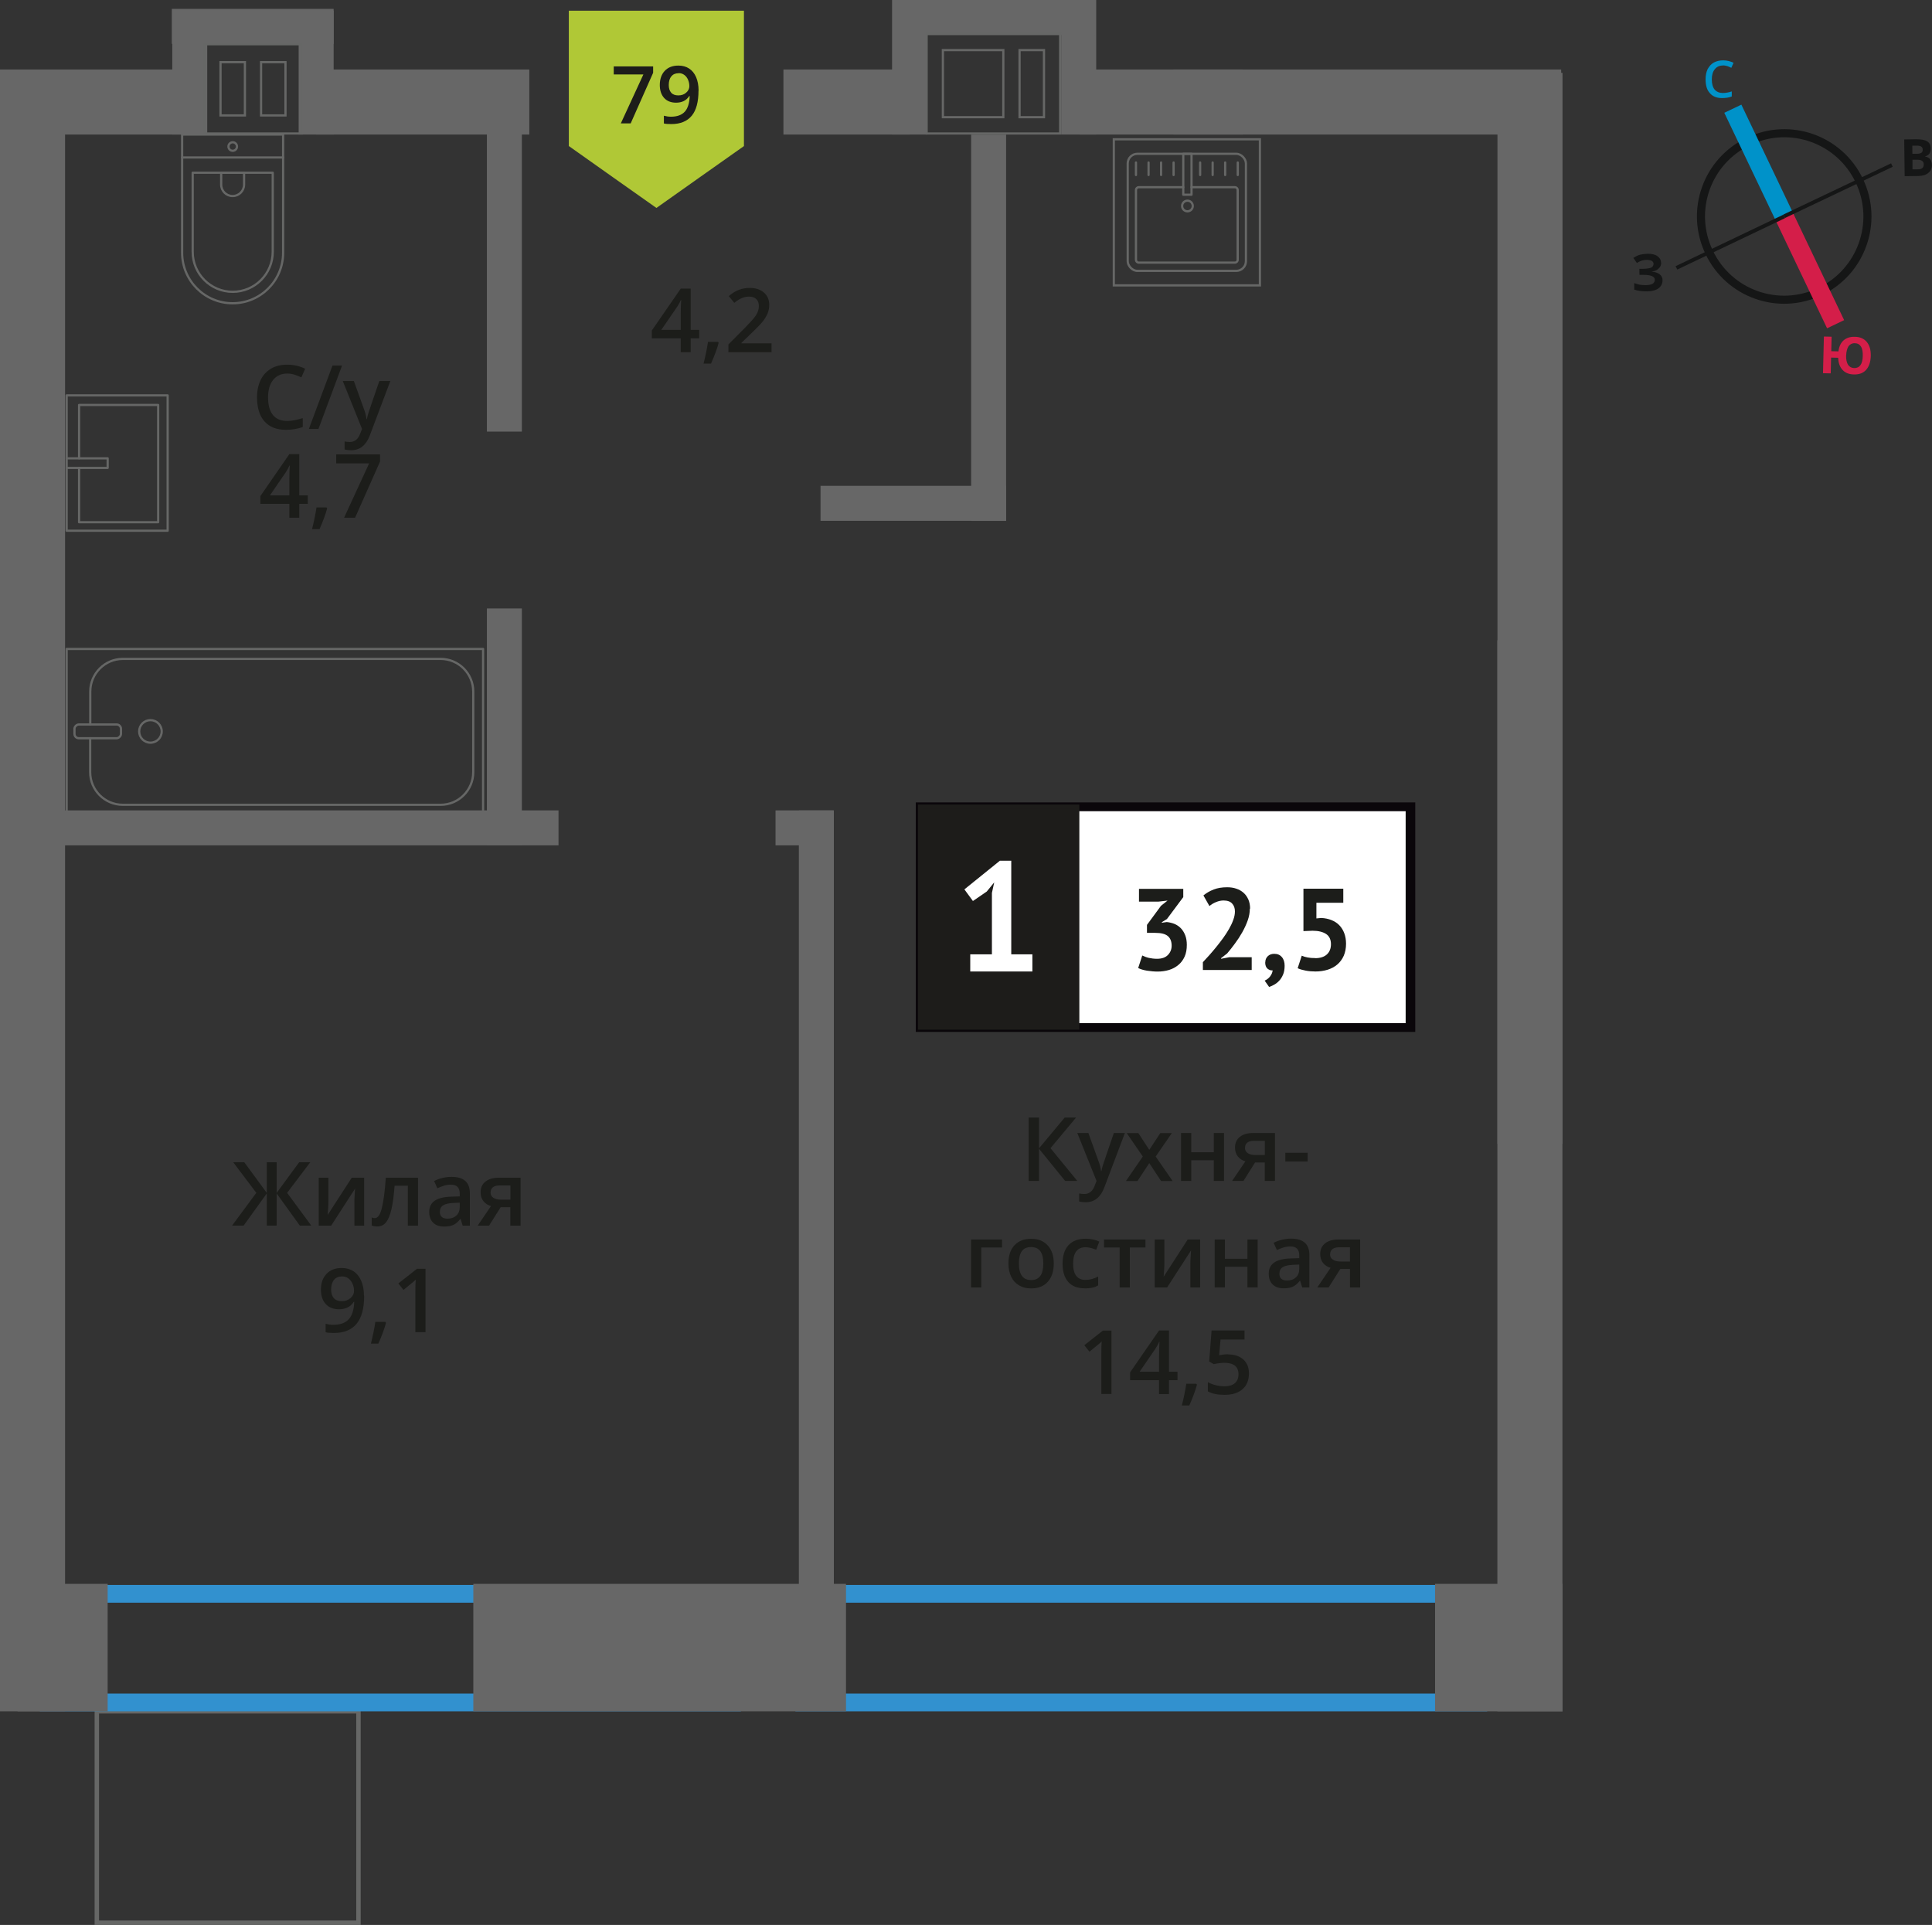 <?xml version="1.0" encoding="UTF-8"?>
<svg xmlns="http://www.w3.org/2000/svg" viewBox="0 0 217.68 216.89">
  <rect x="0" y="0" width="217.68" height="216.89" fill="#333333" stroke="none"/>
  <defs>
    <style>
      .cls-1 {
        fill: #3291cf;
      }

      .cls-1, .cls-2, .cls-3, .cls-4, .cls-5, .cls-6, .cls-7, .cls-8, .cls-9, .cls-10, .cls-11 {
        stroke-width: 0px;
      }

      .cls-2 {
        fill: #676767;
      }

      .cls-3 {
        fill: #b0c836;
        fill-rule: evenodd;
      }

      .cls-4 {
        fill: #1c1d1a;
      }

      .cls-12 {
        stroke: #0092c9;
      }

      .cls-12, .cls-13 {
        stroke-width: 2.13px;
      }

      .cls-12, .cls-13, .cls-14, .cls-15 {
        stroke-miterlimit: 10;
      }

      .cls-12, .cls-13, .cls-14, .cls-15, .cls-16 {
        fill: none;
      }

      .cls-5 {
        fill: #151616;
      }

      .cls-6 {
        fill: #0092c9;
      }

      .cls-7 {
        fill: #0a060a;
      }

      .cls-13 {
        stroke: #d41e49;
      }

      .cls-14 {
        stroke: #151616;
        stroke-width: .91px;
      }

      .cls-8 {
        fill: #d41e49;
      }

      .cls-15, .cls-17 {
        stroke-width: .5px;
      }

      .cls-15, .cls-16 {
        stroke: #666766;
      }

      .cls-17 {
        stroke: #1d1c1a;
        stroke-miterlimit: 22.93;
      }

      .cls-17, .cls-10 {
        fill: #1d1c1a;
      }

      .cls-9 {
        fill: #fff;
      }

      .cls-16 {
        stroke-linecap: round;
        stroke-linejoin: round;
        stroke-width: .25px;
      }

      .cls-11 {
        fill: #666766;
      }
    </style>
  </defs>
  <g id="Layer_2" data-name="Layer 2">
    <g>
      <rect class="cls-2" x="14.4" y="6.21" width="13.97" height="3.94" transform="translate(29.56 -13.21) rotate(90)"/>
      <rect class="cls-2" x="28.64" y="6.21" width="13.97" height="3.94" transform="translate(43.8 -27.45) rotate(90)"/>
      <rect class="cls-2" x="19.36" y="1" width="18.23" height="3.94"/>
      <path class="cls-11" d="M33.87,5.11v9.81s-10.73,0-10.73,0V5.11s10.73,0,10.73,0M29.29,13.13h2.75s.25,0,.25,0v-6s0-.25,0-.25h-2.75s-.25,0-.25,0v6s0,.25,0,.25M24.72,13.13h2.75s.25,0,.25,0v-6.25h-2.75s-.25,0-.25,0v6s0,.25,0,.25M34.12,4.86h-11.23s0,10.3,0,10.3h0s11.23,0,11.23,0V4.86h0ZM29.54,12.88v-5.75s2.5,0,2.5,0v5.75s-2.5,0-2.5,0h0ZM24.97,12.88v-5.75s2.5,0,2.5,0v5.75h-2.5Z"/>
    </g>
  </g>
  <g id="Layer_10" data-name="Layer 10">
    <rect class="cls-15" x="10.91" y="192.82" width="29.48" height="23.82" transform="translate(51.3 409.46) rotate(-180)"/>
  </g>
  <g id="windows">
    <path class="cls-1" d="M81.48,180.58v10.24H6.48v-10.24h75M83.48,178.58H4.48v14.24h79v-14.24h0Z"/>
    <path class="cls-1" d="M165.56,180.58v10.24h-73.94v-10.24h73.94M167.56,178.58h-77.94v14.24h77.94v-14.24h0Z"/>
  </g>
  <g id="Layer_5" data-name="Layer 5">
    <g>
      <path class="cls-16" d="M16.71,18.98h13.32c3.14,0,5.69,2.55,5.69,5.69h0c0,3.14-2.55,5.69-5.69,5.69h-13.32v-11.38h0Z" transform="translate(50.88 -1.55) rotate(90)"/>
      <path class="cls-16" d="M19.5,21.66h8.91c2.49,0,4.51,2.02,4.51,4.51h0c0,2.49-2.02,4.51-4.51,4.51h-8.91v-9.02h0Z" transform="translate(52.39 -.04) rotate(90)"/>
      <path class="cls-16" d="M24.9,19.49h1.34c.71,0,1.29.58,1.29,1.29h0c0,.71-.58,1.29-1.29,1.29h-1.34v-2.58h0Z" transform="translate(46.99 -5.44) rotate(90)"/>
      <circle class="cls-16" cx="26.22" cy="16.51" r=".48"/>
      <line class="cls-16" x1="20.52" y1="17.74" x2="31.91" y2="17.74"/>
    </g>
    <g>
      <rect class="cls-16" x="21.7" y="58.95" width="18.55" height="46.92" transform="translate(-51.44 113.37) rotate(-90)"/>
      <rect class="cls-16" x="10.24" y="79.78" width="1.55" height="5.24" rx=".49" ry=".49" transform="translate(-71.39 93.42) rotate(-90)"/>
      <path class="cls-16" d="M10.16,83.18v3.82c0,2.03,1.65,3.68,3.68,3.68h35.8c2.03,0,3.68-1.65,3.68-3.68v-9.08c0-2.03-1.65-3.68-3.68-3.68H13.85c-2.03,0-3.68,1.65-3.68,3.68v3.71"/>
      <circle class="cls-16" cx="16.95" cy="82.41" r="1.27"/>
    </g>
    <g>
      <rect class="cls-16" x="7.51" y="44.55" width="11.38" height="15.25"/>
      <polyline class="cls-16" points="7.51 51.64 12.13 51.64 12.13 52.72 7.51 52.72"/>
      <polyline class="cls-16" points="8.91 51.64 8.91 45.63 17.82 45.63 17.82 58.84 8.91 58.84 8.91 52.72"/>
    </g>
    <g>
      <g>
        <rect class="cls-16" x="127.06" y="17.33" width="13.32" height="13.19" rx="1.09" ry="1.09"/>
        <path class="cls-16" d="M134.25,21.09h4.88c.18,0,.32.14.32.32v7.86c0,.18-.14.32-.32.32h-10.82c-.18,0-.32-.14-.32-.32v-7.86c0-.18.14-.32.32-.32h5.01"/>
        <circle class="cls-16" cx="133.79" cy="23.21" r=".6"/>
        <rect class="cls-16" x="133.32" y="17.33" width=".93" height="4.61"/>
        <line class="cls-16" x1="127.99" y1="18.31" x2="127.99" y2="19.72"/>
        <line class="cls-16" x1="129.41" y1="18.31" x2="129.41" y2="19.72"/>
        <line class="cls-16" x1="130.82" y1="18.31" x2="130.82" y2="19.72"/>
        <line class="cls-16" x1="132.23" y1="18.31" x2="132.23" y2="19.72"/>
        <line class="cls-16" x1="135.22" y1="18.31" x2="135.22" y2="19.72"/>
        <line class="cls-16" x1="136.63" y1="18.31" x2="136.63" y2="19.72"/>
        <line class="cls-16" x1="138.04" y1="18.31" x2="138.04" y2="19.72"/>
        <line class="cls-16" x1="139.46" y1="18.31" x2="139.46" y2="19.72"/>
      </g>
      <path class="cls-11" d="M141.83,15.82v16.21h-16.21V15.82h16.21M142.08,15.57h-16.71v16.71h16.71V15.57h0Z"/>
    </g>
  </g>
  <g id="walls">
    <rect class="cls-2" x="161.69" y="178.46" width="14.36" height="14.36"/>
    <rect class="cls-2" x="53.33" y="178.46" width="41.99" height="14.36"/>
    <rect class="cls-2" x="1.98" y="178.46" width="10.15" height="14.36"/>
    <rect class="cls-2" x="132.21" y="7.83" width="43.69" height="7.33"/>
    <rect class="cls-2" x="121.66" y="7.83" width="18.36" height="7.33"/>
    <rect class="cls-2" x="88.27" y="7.83" width="14.21" height="7.33"/>
    <rect class="cls-2" x="35.64" y="7.83" width="24" height="7.33"/>
    <rect class="cls-2" x="0" y="7.83" width="22.53" height="7.33"/>
    <rect class="cls-2" x="5.79" y="91.31" width="57.14" height="3.94"/>
    <rect class="cls-2" x="87.38" y="91.31" width="6.56" height="3.94"/>
    <rect class="cls-2" x="92.45" y="54.74" width="20.91" height="3.94"/>
    <rect class="cls-2" x="38.78" y="28.61" width="36.1" height="3.94" transform="translate(26.25 87.41) rotate(-90)"/>
    <rect class="cls-2" x="43.48" y="79.93" width="26.69" height="3.94" transform="translate(-25.07 138.73) rotate(-90)"/>
    <rect class="cls-2" x="45.19" y="136.13" width="93.56" height="3.94" transform="translate(-46.12 230.07) rotate(-90)"/>
    <rect class="cls-2" x="89.62" y="34.96" width="43.52" height="3.94" transform="translate(74.46 148.31) rotate(-90)"/>
    <rect class="cls-2" x="-88.63" y="96.85" width="184.6" height="7.33" transform="translate(-96.85 104.19) rotate(-90)"/>
    <rect class="cls-2" x="112.05" y="64.89" width="120.67" height="7.33" transform="translate(103.83 240.93) rotate(-90)"/>
    <rect class="cls-2" x="112.05" y="128.82" width="120.67" height="7.33" transform="translate(39.89 304.87) rotate(-90)"/>
    <g>
      <rect class="cls-2" x="113.96" y="5.61" width="15.16" height="3.94" transform="translate(129.12 -113.96) rotate(90)"/>
      <rect class="cls-2" x="94.89" y="5.61" width="15.16" height="3.94" transform="translate(110.06 -94.89) rotate(90)"/>
      <rect class="cls-2" x="100.58" y="0" width="22.75" height="3.94"/>
      <path class="cls-11" d="M119.32,3.95v10.97s-14.79,0-14.79,0V3.95s14.79,0,14.79,0M114.75,13.33h2.75s.25,0,.25,0v-7.56s0-.25,0-.25h-2.75s-.25,0-.25,0v7.56s0,.25,0,.25M106.11,13.33h6.81s.25,0,.25,0v-7.56s0-.25,0-.25h-6.81s-.25,0-.25,0v7.56s0,.25,0,.25M119.57,3.7h-15.29s0,11.46,0,11.46h0s15.29,0,15.29,0V3.7h0ZM115,13.08v-7.31s2.5,0,2.5,0v7.31s-2.5,0-2.5,0h0ZM106.36,13.08v-7.31s6.56,0,6.56,0v7.31s-6.56,0-6.56,0h0Z"/>
    </g>
  </g>
  <g id="text">
    <g>
      <path class="cls-4" d="M32.36,42.09c-.67,0-1.2.24-1.58.71s-.58,1.13-.58,1.97.18,1.54.55,1.99c.37.45.9.67,1.6.67.3,0,.6-.03.88-.09s.58-.14.88-.23v1c-.56.21-1.19.32-1.9.32-1.04,0-1.85-.32-2.41-.95s-.84-1.54-.84-2.72c0-.74.14-1.39.41-1.95.27-.56.67-.98,1.18-1.28s1.12-.44,1.81-.44c.73,0,1.4.15,2.02.46l-.42.97c-.24-.11-.5-.21-.76-.3-.27-.09-.55-.13-.85-.13Z"/>
      <path class="cls-4" d="M38.54,41.19l-2.66,7.14h-1.08l2.66-7.14h1.08Z"/>
      <path class="cls-4" d="M38.62,42.93h1.25l1.1,3.06c.17.44.28.85.33,1.23h.04c.03-.18.08-.4.16-.65s.49-1.47,1.24-3.64h1.24l-2.31,6.12c-.42,1.12-1.12,1.68-2.1,1.68-.25,0-.5-.03-.74-.08v-.91c.17.04.37.06.59.06.55,0,.94-.32,1.17-.96l.2-.51-2.17-5.4Z"/>
      <path class="cls-4" d="M34.68,56.77h-.96v1.56h-1.12v-1.56h-3.26v-.88l3.26-4.72h1.12v4.65h.96v.95ZM32.6,55.82v-1.79c0-.64.02-1.16.05-1.57h-.04c-.09.21-.23.48-.43.78l-1.77,2.58h2.19Z"/>
      <path class="cls-4" d="M36.86,57.28c-.16.61-.44,1.39-.86,2.34h-.84c.22-.88.39-1.7.5-2.45h1.13l.07.11Z"/>
      <path class="cls-4" d="M38.77,58.33l2.82-6.12h-3.71v-1.01h4.94v.8l-2.81,6.33h-1.24Z"/>
    </g>
    <g>
      <g>
        <path class="cls-4" d="M121.38,133.06h-1.37l-2.94-3.62v3.62h-1.17v-7.14h1.17v3.46l2.89-3.46h1.28l-2.88,3.45,3.02,3.69Z"/>
        <path class="cls-4" d="M121.38,127.66h1.25l1.1,3.06c.17.44.28.85.33,1.23h.04c.03-.18.08-.4.16-.65s.49-1.47,1.24-3.64h1.24l-2.31,6.12c-.42,1.12-1.12,1.68-2.1,1.68-.25,0-.5-.03-.74-.08v-.91c.17.04.37.06.59.06.55,0,.94-.32,1.17-.96l.2-.51-2.17-5.4Z"/>
        <path class="cls-4" d="M128.76,130.31l-1.81-2.64h1.31l1.23,1.89,1.24-1.89h1.3l-1.82,2.64,1.91,2.76h-1.3l-1.33-2.02-1.33,2.02h-1.3l1.9-2.76Z"/>
        <path class="cls-4" d="M134.22,127.66v2.17h2.54v-2.17h1.15v5.4h-1.15v-2.33h-2.54v2.33h-1.15v-5.4h1.15Z"/>
        <path class="cls-4" d="M140.1,133.06h-1.28l1.5-2.21c-.36-.1-.65-.29-.86-.56s-.31-.6-.31-1c0-.51.18-.91.55-1.2s.86-.43,1.49-.43h2.46v5.4h-1.15v-2.08h-1.09l-1.31,2.08ZM140.27,129.31c0,.28.1.48.32.62.21.14.49.21.85.21h1.07v-1.6h-1.25c-.31,0-.55.07-.72.2-.17.13-.26.32-.26.57Z"/>
        <path class="cls-4" d="M144.82,130.87v-.98h2.51v.98h-2.51Z"/>
        <path class="cls-4" d="M112.9,139.66v.9h-2.34v4.5h-1.15v-5.4h3.49Z"/>
        <path class="cls-4" d="M118.73,142.36c0,.88-.23,1.57-.68,2.07s-1.08.74-1.89.74c-.5,0-.95-.11-1.34-.34s-.69-.56-.89-.98-.31-.92-.31-1.48c0-.88.22-1.56.67-2.05s1.08-.74,1.9-.74,1.4.25,1.86.75.68,1.18.68,2.03ZM114.8,142.36c0,1.25.46,1.87,1.38,1.87s1.37-.62,1.37-1.87-.46-1.85-1.38-1.85c-.48,0-.83.16-1.05.48-.22.32-.32.78-.32,1.37Z"/>
        <path class="cls-4" d="M122.22,145.16c-.82,0-1.44-.24-1.86-.72-.42-.48-.64-1.16-.64-2.05s.22-1.61.67-2.09c.45-.49,1.09-.73,1.93-.73.57,0,1.08.11,1.54.32l-.35.92c-.49-.19-.89-.28-1.2-.28-.93,0-1.4.62-1.4,1.86,0,.61.12,1.06.35,1.36.23.3.57.46,1.02.46.51,0,.99-.13,1.45-.38v1c-.21.12-.42.21-.66.26-.23.05-.52.08-.85.08Z"/>
        <path class="cls-4" d="M129.06,139.66v.9h-1.76v4.5h-1.15v-4.5h-1.76v-.9h4.67Z"/>
        <path class="cls-4" d="M131.19,139.66v2.77c0,.32-.03.8-.08,1.42l2.71-4.19h1.4v5.4h-1.1v-2.72c0-.15,0-.39.03-.73.02-.34.03-.58.05-.73l-2.7,4.18h-1.4v-5.4h1.1Z"/>
        <path class="cls-4" d="M138.01,139.66v2.17h2.54v-2.17h1.15v5.4h-1.15v-2.33h-2.54v2.33h-1.15v-5.4h1.15Z"/>
        <path class="cls-4" d="M146.72,145.06l-.23-.75h-.04c-.26.33-.52.55-.79.67s-.6.18-1.02.18c-.53,0-.95-.14-1.24-.43-.3-.29-.45-.69-.45-1.22,0-.56.21-.98.62-1.26s1.04-.44,1.89-.46l.93-.03v-.29c0-.35-.08-.6-.24-.77-.16-.17-.41-.26-.75-.26-.28,0-.54.04-.8.12s-.5.18-.73.29l-.37-.82c.29-.15.61-.27.96-.35s.68-.12.99-.12c.69,0,1.21.15,1.55.45.35.3.53.77.53,1.41v3.64h-.82ZM145.01,144.28c.42,0,.75-.12,1-.35.25-.23.38-.56.38-.98v-.47l-.69.03c-.54.02-.93.11-1.18.27-.25.16-.37.41-.37.74,0,.24.07.43.21.56s.36.2.64.2Z"/>
        <path class="cls-4" d="M149.7,145.06h-1.28l1.5-2.21c-.36-.1-.65-.29-.86-.56s-.31-.6-.31-1c0-.51.18-.91.55-1.2s.86-.43,1.49-.43h2.46v5.4h-1.15v-2.08h-1.09l-1.31,2.08ZM149.86,141.31c0,.28.1.48.32.62.21.14.49.21.85.21h1.07v-1.6h-1.25c-.31,0-.55.07-.72.2-.17.13-.26.32-.26.57Z"/>
        <path class="cls-4" d="M125.24,157.06h-1.15v-4.61c0-.55.01-.99.04-1.31-.08.08-.17.16-.28.26-.11.09-.47.39-1.1.9l-.58-.73,2.1-1.65h.96v7.14Z"/>
        <path class="cls-4" d="M132.67,155.51h-.96v1.56h-1.12v-1.56h-3.26v-.88l3.26-4.72h1.12v4.65h.96v.95ZM130.59,154.56v-1.79c0-.64.02-1.16.05-1.57h-.04c-.09.21-.23.48-.43.78l-1.77,2.58h2.19Z"/>
        <path class="cls-4" d="M134.86,156.02c-.16.61-.44,1.39-.86,2.34h-.84c.22-.88.39-1.7.5-2.45h1.13l.07.11Z"/>
        <path class="cls-4" d="M138.38,152.61c.72,0,1.29.19,1.71.57s.63.9.63,1.56c0,.76-.24,1.36-.72,1.78-.48.43-1.15.64-2.03.64-.8,0-1.42-.13-1.88-.39v-1.04c.26.15.57.27.91.35s.66.12.95.12c.52,0,.91-.12,1.18-.35s.41-.57.41-1.02c0-.85-.54-1.28-1.63-1.28-.15,0-.34.02-.57.05s-.42.07-.59.1l-.51-.3.27-3.49h3.71v1.02h-2.7l-.16,1.77c.11-.02.25-.04.42-.07.17-.03.37-.04.6-.04Z"/>
      </g>
      <g>
        <rect class="cls-9" x="103.68" y="90.9" width="54.7" height="24.87"/>
        <path class="cls-7" d="M158.38,91.4h-54.1v23.88h54.1v-23.88ZM103.73,90.41h55.73v25.86h-56.28v-25.86h.55Z"/>
        <rect class="cls-17" x="103.68" y="90.9" width="17.68" height="24.87"/>
        <g>
          <path class="cls-4" d="M130.36,108.03c.54,0,.95-.14,1.23-.43.28-.29.42-.64.42-1.04,0-.5-.15-.86-.44-1.1-.3-.24-.76-.35-1.4-.35h-.94v-.9l1.58-2.15.74-.59-1.03.12h-2.19v-1.44h4.99v.93l-1.84,2.47-.57.35v.07l.55-.08c.3.03.59.1.87.21.27.11.51.28.72.49.2.21.37.48.49.79.12.31.18.67.18,1.08,0,.51-.08.96-.25,1.33-.17.37-.4.69-.71.94-.3.25-.65.44-1.05.56s-.83.18-1.29.18c-.38,0-.78-.04-1.19-.1-.41-.07-.74-.17-.99-.3l.46-1.41c.23.11.48.21.75.27s.58.1.92.1Z"/>
          <path class="cls-4" d="M140.82,102.37c0,.44-.08.89-.24,1.34s-.37.9-.61,1.33c-.25.44-.52.86-.82,1.26-.3.41-.59.78-.88,1.12l-.69.54v.07l.94-.18h2.51v1.44h-5.5v-.88c.21-.22.44-.47.7-.76.26-.29.52-.6.79-.93.27-.33.52-.66.78-1.01.25-.35.48-.7.68-1.05s.36-.69.48-1.03c.12-.33.18-.64.18-.94,0-.36-.1-.65-.31-.88-.2-.23-.53-.35-.97-.35-.28,0-.56.06-.85.18s-.54.27-.74.45l-.68-1.2c.34-.28.72-.5,1.16-.67s.94-.25,1.52-.25c.37,0,.72.05,1.03.16.31.1.58.26.81.46.23.2.4.45.54.75.13.3.2.65.2,1.05Z"/>
          <path class="cls-4" d="M142.56,108.44c0-.3.1-.53.29-.71s.44-.26.72-.26c.37,0,.65.12.86.37.21.24.31.57.31.97s-.06.73-.18,1.01c-.12.28-.27.52-.45.7-.18.19-.37.33-.57.44-.2.11-.39.19-.55.24l-.5-.71c.23-.1.44-.25.61-.47.17-.22.27-.45.29-.69-.2.03-.39-.04-.57-.18-.18-.15-.27-.39-.27-.72Z"/>
          <path class="cls-4" d="M148.18,107.96c.57,0,1.01-.14,1.32-.42.3-.28.46-.66.46-1.15,0-.52-.18-.91-.54-1.15-.36-.24-.87-.37-1.53-.37l-1.03.04v-4.78h4.49v1.59h-3.03v1.76l.54-.05c.43.02.81.1,1.16.24s.64.33.88.58c.24.25.43.55.56.9s.2.75.2,1.18c0,.51-.09.97-.26,1.36-.17.39-.42.72-.72.98-.31.26-.67.46-1.09.59-.42.13-.88.2-1.37.2-.39,0-.76-.03-1.12-.1s-.65-.15-.89-.27l.46-1.41c.2.09.42.16.66.2.24.05.53.07.87.07Z"/>
        </g>
        <path class="cls-9" d="M109.32,107.53h2.44v-6.92l.26-1.19-.84,1.03-1.56,1.07-.96-1.31,4-3.23h1.28v10.55h2.38v1.93h-7v-1.93Z"/>
      </g>
    </g>
    <g>
      <path class="cls-4" d="M28.88,134.4l-2.61-3.45h1.25l2.54,3.46v-3.46h1.11v3.46l2.54-3.46h1.25l-2.61,3.45,2.72,3.69h-1.29l-2.61-3.62v3.62h-1.11v-3.62l-2.61,3.62h-1.3l2.73-3.69Z"/>
      <path class="cls-4" d="M37,132.7v2.77c0,.32-.03.8-.08,1.42l2.71-4.19h1.4v5.4h-1.1v-2.72c0-.15,0-.39.03-.73.02-.34.03-.58.05-.73l-2.7,4.18h-1.4v-5.4h1.1Z"/>
      <path class="cls-4" d="M47.11,138.1h-1.16v-4.5h-1.49c-.09,1.16-.21,2.06-.37,2.71-.16.65-.36,1.13-.61,1.43-.25.3-.57.45-.97.45-.25,0-.46-.04-.63-.11v-.9c.12.05.24.07.36.07.33,0,.59-.37.78-1.12.19-.75.34-1.89.45-3.43h3.63v5.4Z"/>
      <path class="cls-4" d="M52.13,138.1l-.23-.75h-.04c-.26.33-.52.55-.79.67s-.6.18-1.02.18c-.53,0-.95-.14-1.24-.43-.3-.29-.45-.69-.45-1.22,0-.56.21-.98.62-1.26s1.04-.44,1.89-.46l.93-.03v-.29c0-.35-.08-.6-.24-.77-.16-.17-.41-.26-.75-.26-.28,0-.54.04-.8.12s-.5.18-.73.29l-.37-.82c.29-.15.61-.27.96-.35s.68-.12.99-.12c.69,0,1.21.15,1.55.45.35.3.53.77.53,1.41v3.64h-.82ZM50.42,137.31c.42,0,.75-.12,1-.35.25-.23.38-.56.38-.98v-.47l-.69.03c-.54.02-.93.11-1.18.27-.25.16-.37.41-.37.74,0,.24.07.43.21.56s.36.2.64.2Z"/>
      <path class="cls-4" d="M55.1,138.1h-1.28l1.5-2.21c-.36-.1-.65-.29-.86-.56s-.31-.6-.31-1c0-.51.18-.91.55-1.2s.86-.43,1.49-.43h2.46v5.4h-1.15v-2.08h-1.09l-1.31,2.08ZM55.27,134.34c0,.28.1.48.32.62.21.14.49.21.85.21h1.07v-1.6h-1.25c-.31,0-.55.07-.72.2-.17.13-.26.32-.26.57Z"/>
      <path class="cls-4" d="M41.03,146c0,1.41-.28,2.46-.85,3.15s-1.42,1.04-2.56,1.04c-.43,0-.74-.03-.93-.08v-.96c.29.08.58.12.87.12.77,0,1.35-.21,1.73-.62s.59-1.07.62-1.96h-.06c-.19.29-.42.5-.7.63-.27.13-.59.2-.96.2-.63,0-1.13-.2-1.49-.59s-.54-.93-.54-1.62c0-.75.21-1.34.63-1.78.42-.44.99-.66,1.71-.66.51,0,.95.12,1.33.37s.67.61.87,1.08.31,1.03.31,1.69ZM38.54,143.82c-.4,0-.7.13-.91.39s-.32.62-.32,1.09c0,.41.1.73.3.96.2.23.5.35.9.35s.71-.12.98-.35.4-.5.4-.81c0-.29-.06-.56-.17-.81-.11-.25-.27-.45-.47-.6s-.43-.22-.69-.22Z"/>
      <path class="cls-4" d="M43.49,149.05c-.16.61-.44,1.39-.86,2.34h-.84c.22-.88.39-1.7.5-2.45h1.13l.07.11Z"/>
      <path class="cls-4" d="M47.95,150.1h-1.15v-4.61c0-.55.01-.99.04-1.31-.08.08-.17.16-.28.26-.11.09-.47.39-1.1.9l-.58-.73,2.1-1.65h.96v7.14Z"/>
    </g>
    <g>
      <path class="cls-4" d="M78.78,38.12h-.96v1.56h-1.12v-1.56h-3.26v-.88l3.26-4.72h1.12v4.65h.96v.95ZM76.7,37.17v-1.79c0-.64.02-1.16.05-1.57h-.04c-.09.21-.23.48-.43.78l-1.77,2.58h2.19Z"/>
      <path class="cls-4" d="M80.97,38.63c-.16.61-.44,1.39-.86,2.34h-.84c.22-.88.39-1.7.5-2.45h1.13l.07.11Z"/>
      <path class="cls-4" d="M86.91,39.68h-4.84v-.87l1.84-1.85c.54-.56.9-.95,1.08-1.18.18-.23.31-.45.39-.66s.12-.42.12-.66c0-.32-.1-.58-.29-.76-.19-.19-.46-.28-.8-.28-.27,0-.54.05-.79.15-.25.1-.55.28-.89.55l-.62-.76c.4-.34.78-.57,1.16-.71s.77-.21,1.2-.21c.66,0,1.2.17,1.6.52s.6.81.6,1.4c0,.32-.06.63-.17.92-.12.29-.29.59-.53.9-.24.31-.64.72-1.19,1.25l-1.24,1.2v.05h3.39v1.01Z"/>
    </g>
    <g>
      <polygon class="cls-3" points="83.82 16.46 83.82 16.46 78.89 19.94 73.96 23.43 69.03 19.95 64.1 16.46 64.09 16.46 64.09 16.46 64.09 1.21 83.82 1.21 83.82 16.46 83.82 16.46"/>
      <g>
        <path class="cls-10" d="M69.95,13.9l2.54-5.51h-3.34v-.91h4.44v.72l-2.53,5.7h-1.12Z"/>
        <path class="cls-10" d="M78.7,10.21c0,1.27-.25,2.21-.76,2.83-.51.62-1.28.94-2.3.94-.39,0-.67-.02-.84-.07v-.87c.26.07.52.11.79.11.7,0,1.22-.19,1.56-.56s.53-.96.56-1.77h-.05c-.17.26-.38.45-.63.57-.25.12-.53.18-.86.18-.57,0-1.02-.18-1.34-.53s-.49-.84-.49-1.46c0-.67.19-1.21.56-1.6.38-.4.89-.59,1.54-.59.46,0,.86.11,1.2.33s.6.54.79.97c.18.42.28.93.28,1.52ZM76.46,8.25c-.36,0-.63.12-.82.35-.19.23-.29.56-.29.98,0,.37.09.65.27.86.18.21.45.31.81.31s.64-.1.88-.31.36-.45.36-.73c0-.26-.05-.5-.15-.73-.1-.23-.24-.41-.42-.54-.18-.13-.39-.2-.62-.2Z"/>
      </g>
    </g>
    <g>
      <path class="cls-14" d="M197,15.93c4.68-2.24,10.27-.25,12.49,4.43,2.23,4.66.25,10.27-4.43,12.49-4.68,2.24-10.27.25-12.49-4.43-2.24-4.68-.25-10.27,4.43-12.49Z"/>
      <line class="cls-12" x1="195.24" y1="12.25" x2="201.03" y2="24.39"/>
      <line class="cls-13" x1="206.82" y1="36.53" x2="201.03" y2="24.39"/>
      <polygon class="cls-5" points="188.79 29.99 200.93 24.19 201.12 24.58 188.98 30.37 188.79 29.99"/>
      <rect class="cls-5" x="200.37" y="21.28" width="13.45" height=".43" transform="translate(10.83 91) rotate(-25.43)"/>
      <path class="cls-6" d="M194.12,7.38c-.39,0-.69.14-.91.42-.22.26-.34.65-.34,1.13s.1.89.31,1.15c.22.26.52.39.92.4.18,0,.35-.02.52-.05s.33-.07.5-.13v.57c-.32.13-.69.18-1.1.18-.61,0-1.07-.19-1.38-.57-.33-.35-.47-.89-.47-1.56,0-.43.08-.81.23-1.13.17-.31.39-.57.69-.74.3-.16.65-.25,1.06-.25s.8.1,1.17.27l-.25.57c-.15-.08-.3-.13-.44-.19-.17-.04-.31-.08-.5-.08"/>
      <path class="cls-8" d="M210.78,40.13c-.02.67-.2,1.18-.52,1.54-.32.36-.79.54-1.38.52-.54-.01-.96-.17-1.27-.5-.31-.32-.48-.79-.5-1.38l-.8-.02-.04,1.78-.87-.02.1-4.13.87.02-.04,1.63.81.02c.07-.55.26-.96.59-1.25.32-.27.73-.41,1.27-.39.59.01,1.03.21,1.34.59.31.38.46.9.44,1.59M208,40.06c-.01.44.07.8.22,1.04.16.23.38.36.68.37.63.02.96-.44.98-1.37.01-.46-.05-.82-.21-1.06-.14-.23-.36-.36-.68-.37s-.54.12-.71.33c-.15.24-.26.59-.27,1.05"/>
      <path class="cls-5" d="M214.56,15.71l1.3-.02c.57,0,1,.06,1.26.23.28.16.41.42.42.79,0,.24-.05.45-.16.61-.13.15-.27.26-.46.28v.04c.26.05.45.16.56.31.11.17.19.39.19.65,0,.37-.14.67-.4.88-.27.23-.64.34-1.11.35l-1.56.02-.05-4.13ZM215.47,17.33h.5c.24,0,.41-.05.52-.12.11-.08.15-.19.14-.37,0-.15-.06-.26-.17-.33-.11-.07-.3-.11-.56-.1h-.44s.01.93.01.93ZM215.48,18.01v1.07s.57,0,.57,0c.24,0,.43-.04.54-.14.11-.09.16-.24.16-.43,0-.33-.25-.52-.73-.51h-.54Z"/>
      <path class="cls-5" d="M187.17,29.6c0,.26-.09.48-.29.65-.18.19-.42.3-.76.34v.02c.39.03.67.14.88.3.21.16.32.38.32.66,0,.39-.16.69-.45.91-.31.23-.74.34-1.27.35-.61,0-1.09-.06-1.47-.2v-.74c.16.07.38.14.62.19.22.03.45.05.67.05.69-.01,1.03-.2,1.03-.61,0-.18-.12-.33-.34-.42-.22-.09-.56-.14-1-.13h-.39s-.01-.68-.01-.68h.35c.44-.01.76-.05.96-.13.18-.09.29-.23.29-.43,0-.13-.06-.24-.19-.33-.13-.07-.32-.12-.58-.12-.39,0-.76.12-1.11.35l-.4-.57c.24-.15.48-.29.75-.36.26-.06.55-.1.87-.11.45,0,.82.08,1.08.26.26.18.41.42.42.73"/>
    </g>
  </g>
</svg>